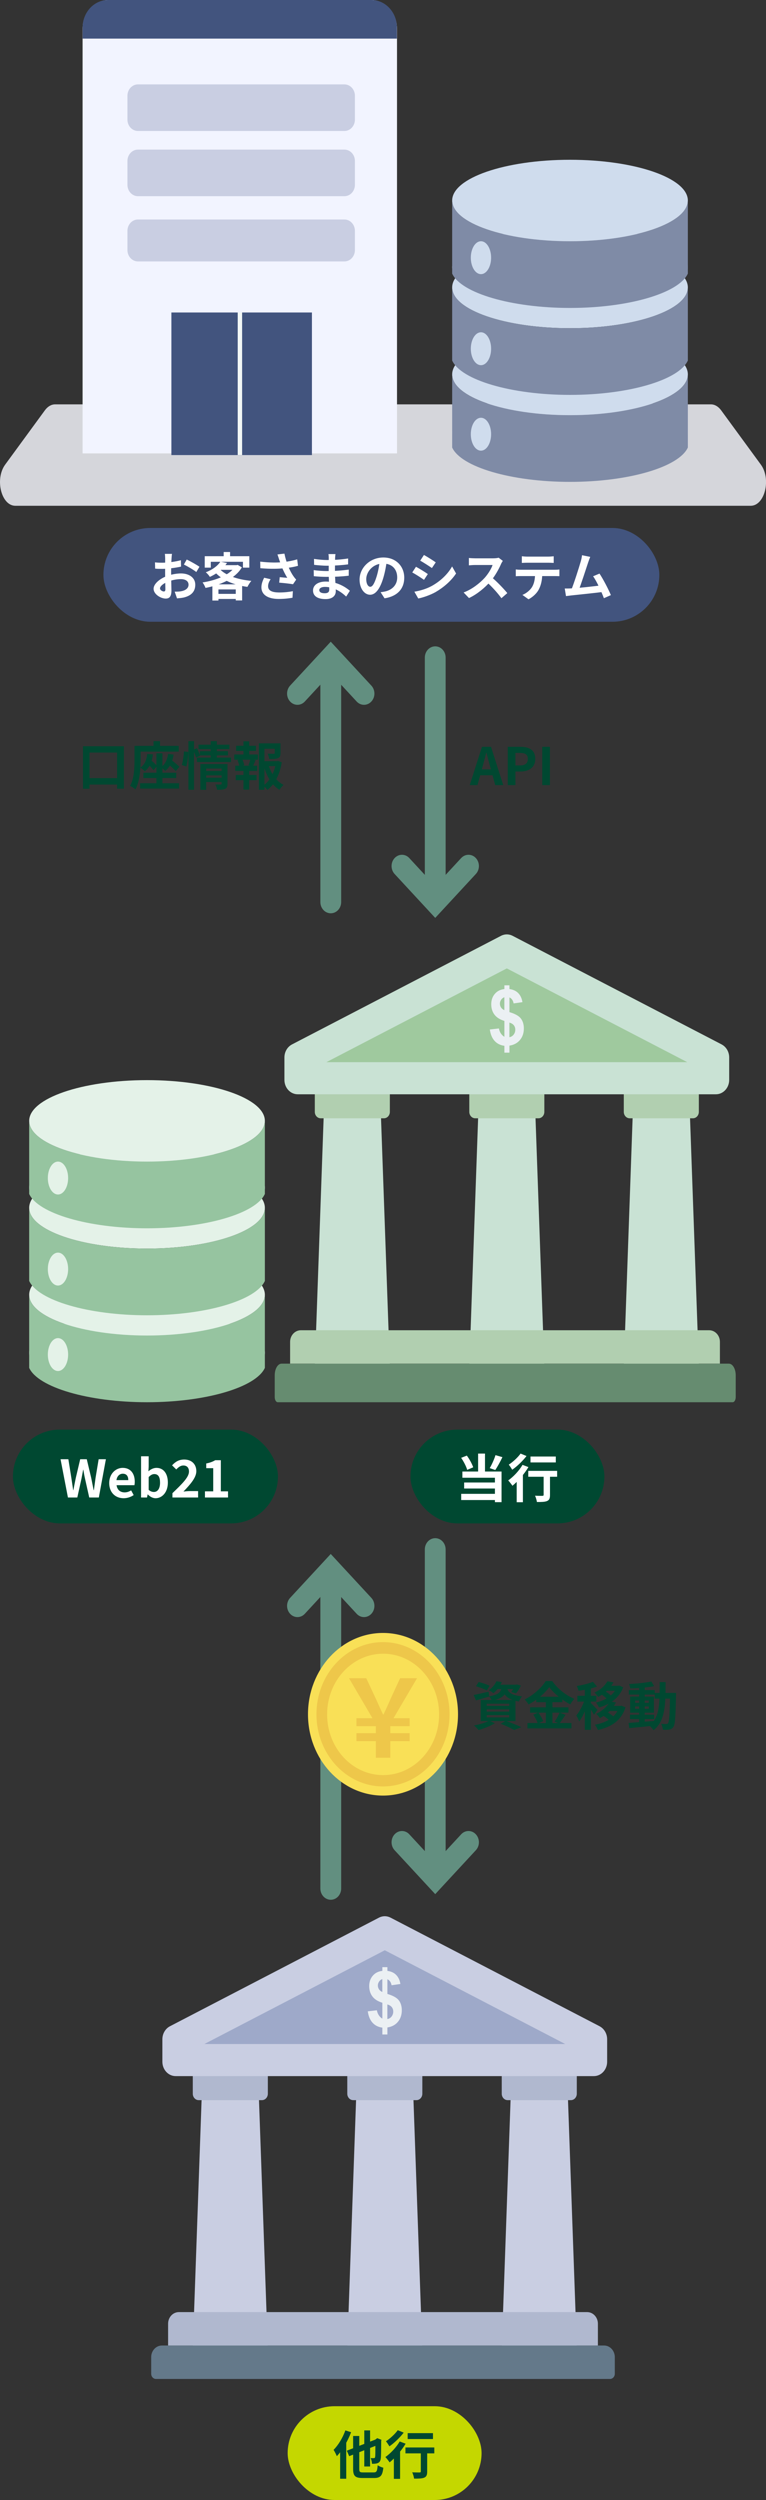 <svg width="237" height="773" viewBox="0 0 237 773" fill="none" xmlns="http://www.w3.org/2000/svg">
<rect x="0" y="0" width="237" height="773" fill="#333333" stroke="none"/>
<g clip-path="url(#clip0_93_2746)">
<path d="M99.12 278.911V204.213C99.12 202.289 100.56 200.733 102.34 200.733C104.12 200.733 105.56 202.289 105.56 204.213V278.911C105.56 280.834 104.12 282.39 102.34 282.39C100.56 282.39 99.12 280.834 99.12 278.911Z" fill="#628F80"/>
<path d="M131.44 278.025V203.327C131.44 201.403 132.88 199.847 134.66 199.847C136.44 199.847 137.88 201.403 137.88 203.327V278.025C137.88 279.948 136.44 281.504 134.66 281.504C132.88 281.504 131.44 279.948 131.44 278.025Z" fill="#628F80"/>
<path d="M121.15 267.782C121.15 266.896 121.46 265.999 122.09 265.318C123.35 263.957 125.39 263.957 126.64 265.318L134.66 273.984L142.68 265.318C143.94 263.957 145.98 263.957 147.23 265.318C148.49 266.679 148.49 268.884 147.23 270.234L134.66 283.817L122.09 270.234C121.46 269.554 121.15 268.668 121.15 267.771V267.782Z" fill="#628F80"/>
<path d="M88.82 214.456C88.82 213.57 89.13 212.673 89.76 211.993L102.33 198.41L114.9 211.993C116.16 213.354 116.16 215.558 114.9 216.909C113.64 218.271 111.6 218.271 110.35 216.909L102.33 208.243L94.31 216.909C93.05 218.271 91.01 218.271 89.76 216.909C89.13 216.228 88.82 215.342 88.82 214.446V214.456Z" fill="#628F80"/>
<path d="M13.89 126.867C14.76 125.679 15.88 125.03 17.04 125.03H219.97C221.13 125.03 222.25 125.689 223.12 126.867L235.41 143.659C238.67 148.111 236.62 156.388 232.26 156.388H4.75C0.39 156.388 -1.65 148.111 1.6 143.659L13.89 126.867Z" fill="#D5D6DB"/>
<path d="M25.57 8.774C25.57 3.922 29.21 0 33.69 0H114.69C119.18 0 122.81 3.933 122.81 8.774V140.169H25.57V8.774Z" fill="#F3F8F6"/>
<path d="M25.57 8.774C25.57 3.922 29.21 0 33.69 0H114.69C119.18 0 122.81 3.933 122.81 8.774V140.169H25.57V8.774Z" fill="#F2F4FF"/>
<path d="M114.91 0H33.44C29.09 0 25.56 3.814 25.56 8.515V11.94H122.8V8.526C122.8 3.814 119.27 0 114.91 0Z" fill="#42547E"/>
<path d="M96.51 96.623H53.03V140.709H96.51V96.623Z" fill="#42547E"/>
<path d="M74.91 96.601H73.55V140.698H74.91V96.601Z" fill="#F3F8F6"/>
<path d="M106.56 26.095H42.68C40.885 26.095 39.43 27.668 39.43 29.607V36.987C39.43 38.927 40.885 40.499 42.68 40.499H106.56C108.355 40.499 109.81 38.927 109.81 36.987V29.607C109.81 27.668 108.355 26.095 106.56 26.095Z" fill="#C9CEE2"/>
<path d="M106.56 46.258H42.68C40.885 46.258 39.43 47.831 39.43 49.77V57.15C39.43 59.09 40.885 60.662 42.68 60.662H106.56C108.355 60.662 109.81 59.09 109.81 57.15V49.77C109.81 47.831 108.355 46.258 106.56 46.258Z" fill="#C9CEE2"/>
<path d="M106.56 67.869H42.68C40.885 67.869 39.43 69.441 39.43 71.381V77.324C39.43 79.263 40.885 80.836 42.68 80.836H106.56C108.355 80.836 109.81 79.263 109.81 77.324V71.381C109.81 69.441 108.355 67.869 106.56 67.869Z" fill="#C9CEE2"/>
<path d="M176.36 95.229C196.497 95.229 212.82 89.588 212.82 82.629C212.82 75.671 196.497 70.03 176.36 70.03C156.224 70.03 139.9 75.671 139.9 82.629C139.9 89.588 156.224 95.229 176.36 95.229Z" fill="#F2F4FF"/>
<path d="M176.36 146.296C196.497 146.296 212.82 140.655 212.82 133.696C212.82 126.738 196.497 121.097 176.36 121.097C156.224 121.097 139.9 126.738 139.9 133.696C139.9 140.655 156.224 146.296 176.36 146.296Z" fill="#F2F4FF"/>
<path d="M176.36 128.369C196.497 128.369 212.82 122.728 212.82 115.77C212.82 108.812 196.497 103.171 176.36 103.171C156.224 103.171 139.9 108.812 139.9 115.77C139.9 122.728 156.224 128.369 176.36 128.369Z" fill="#CFDCED"/>
<path d="M176.36 128.369C156.22 128.369 139.9 122.729 139.9 115.77V138.375C142.65 144.394 158.17 148.997 176.36 148.997C194.55 148.997 210.08 144.394 212.82 138.375V115.77C212.82 122.729 196.49 128.369 176.36 128.369Z" fill="#7F8BA6"/>
<path d="M176.36 101.485C196.497 101.485 212.82 95.844 212.82 88.886C212.82 81.927 196.497 76.287 176.36 76.287C156.224 76.287 139.9 81.927 139.9 88.886C139.9 95.844 156.224 101.485 176.36 101.485Z" fill="#CFDCED"/>
<path d="M176.36 101.474C156.22 101.474 139.9 95.834 139.9 88.875V111.48C142.65 117.499 158.17 122.102 176.36 122.102C194.55 122.102 210.08 117.499 212.82 111.48V88.875C212.82 95.834 196.49 101.474 176.36 101.474Z" fill="#7F8BA6"/>
<path d="M176.36 74.601C196.497 74.601 212.82 68.96 212.82 62.002C212.82 55.044 196.497 49.403 176.36 49.403C156.224 49.403 139.9 55.044 139.9 62.002C139.9 68.96 156.224 74.601 176.36 74.601Z" fill="#CFDCED"/>
<path d="M176.36 74.59C156.22 74.59 139.9 68.95 139.9 61.991V84.596C142.65 90.615 158.17 95.218 176.36 95.218C194.55 95.218 210.08 90.615 212.82 84.596V61.991C212.82 68.95 196.49 74.59 176.36 74.59Z" fill="#7F8BA6"/>
<path d="M148.81 84.769C150.544 84.769 151.95 82.49 151.95 79.68C151.95 76.869 150.544 74.59 148.81 74.59C147.076 74.59 145.67 76.869 145.67 79.68C145.67 82.49 147.076 84.769 148.81 84.769Z" fill="#CFDCED"/>
<path d="M148.81 112.917C150.544 112.917 151.95 110.638 151.95 107.828C151.95 105.017 150.544 102.738 148.81 102.738C147.076 102.738 145.67 105.017 145.67 107.828C145.67 110.638 147.076 112.917 148.81 112.917Z" fill="#CFDCED"/>
<path d="M148.81 139.348C150.544 139.348 151.95 137.069 151.95 134.258C151.95 131.448 150.544 129.169 148.81 129.169C147.076 129.169 145.67 131.448 145.67 134.258C145.67 137.069 147.076 139.348 148.81 139.348Z" fill="#CFDCED"/>
<path d="M131.439 579.65V479.083C131.439 477.16 132.879 475.604 134.659 475.604C136.439 475.604 137.879 477.16 137.879 479.083V579.65C137.879 581.573 136.439 583.129 134.659 583.129C132.879 583.129 131.439 581.573 131.439 579.65Z" fill="#628F80"/>
<path d="M121.15 569.633C121.15 568.747 121.46 567.85 122.09 567.17C123.35 565.808 125.39 565.808 126.64 567.17L134.66 575.836L142.68 567.17C143.94 565.808 145.98 565.808 147.23 567.17C148.49 568.531 148.49 570.735 147.23 572.086L134.66 585.669L122.09 572.086C121.46 571.405 121.15 570.519 121.15 569.622V569.633Z" fill="#628F80"/>
<path d="M99.12 583.927V486.278C99.12 484.355 100.56 482.799 102.34 482.799C104.12 482.799 105.56 484.355 105.56 486.278V583.927C105.56 585.851 104.12 587.407 102.34 587.407C100.56 587.407 99.12 585.851 99.12 583.927Z" fill="#628F80"/>
<path d="M88.82 496.533C88.82 495.647 89.13 494.751 89.76 494.07L102.33 480.487L114.9 494.07C116.16 495.431 116.16 497.636 114.9 498.986C113.64 500.348 111.6 500.348 110.35 498.986L102.33 490.32L94.31 498.986C93.05 500.348 91.01 500.348 89.76 498.986C89.13 498.306 88.82 497.419 88.82 496.523V496.533Z" fill="#628F80"/>
<path fill-rule="evenodd" clip-rule="evenodd" d="M118.5 504.907C105.68 504.907 95.29 516.167 95.29 530.052C95.29 543.937 105.68 555.196 118.5 555.196C131.32 555.196 141.71 543.937 141.71 530.052C141.71 516.167 131.32 504.907 118.5 504.907Z" fill="#F9E057"/>
<path fill-rule="evenodd" clip-rule="evenodd" d="M118.5 507.738C129.85 507.738 139.09 517.755 139.09 530.052C139.09 542.348 129.85 552.365 118.5 552.365C107.15 552.365 97.91 542.359 97.91 530.052C97.91 517.744 107.15 507.738 118.5 507.738Z" fill="#EEC74A"/>
<path fill-rule="evenodd" clip-rule="evenodd" d="M118.54 511.326C108.97 511.326 101.21 519.733 101.21 530.095C101.21 540.458 108.96 548.864 118.54 548.864C128.12 548.864 135.86 540.458 135.86 530.095C135.86 519.733 128.1 511.326 118.54 511.326Z" fill="#F9E057"/>
<path d="M116.26 543.495H120.76V538.362H126.74V535.898H120.76V533.737H126.74V531.274H121.75L129.03 518.912H123.79L121.02 524.909C119.94 527.34 119.54 528.302 118.65 530.107H118.5C117.67 528.313 117.27 527.438 116.13 524.909L113.32 518.912H107.99L115.24 531.274H110.28V533.737H116.29V535.898H110.28V538.362H116.29V543.495H116.26Z" fill="#EEC74A"/>
<path d="M178.46 726.204H155.24L158.72 628.241H174.99L178.47 726.204H178.46Z" fill="#C9CEE2"/>
<path d="M130.659 726.204H107.439L110.919 628.241H127.179L130.659 726.204Z" fill="#C9CEE2"/>
<path d="M82.861 726.204H59.641L63.121 628.241H79.381L82.861 726.204Z" fill="#C9CEE2"/>
<path d="M155.24 641.781V647.389C155.24 648.481 156.06 649.367 157.07 649.367H176.63C177.64 649.367 178.46 648.481 178.46 647.389V641.781H155.24Z" fill="#B0B8CF"/>
<path d="M107.45 641.781V647.389C107.45 648.481 108.27 649.367 109.28 649.367H128.84C129.85 649.367 130.67 648.481 130.67 647.389V641.781H107.45Z" fill="#B0B8CF"/>
<path d="M59.65 641.781V647.389C59.65 648.481 60.47 649.367 61.48 649.367H81.04C82.05 649.367 82.87 648.481 82.87 647.389V641.781H59.65Z" fill="#B0B8CF"/>
<path d="M181.67 714.902H55.33C53.5 714.902 52.01 716.512 52.01 718.49V725.232H184.99V718.49C184.99 716.512 183.5 714.902 181.67 714.902Z" fill="#B0B8CF"/>
<path d="M186.9 725.231H50.1C48.27 725.231 46.78 726.841 46.78 728.819V733.973C46.78 734.859 47.44 735.572 48.25 735.572H188.74C189.56 735.572 190.22 734.859 190.22 733.973V728.819C190.22 726.841 188.73 725.231 186.9 725.231Z" fill="#64798A"/>
<path d="M185.53 626.524L120.83 592.93C119.7 592.346 118.39 592.346 117.27 592.93L52.57 626.524C51.15 627.27 50.24 628.826 50.24 630.533V637.492C50.24 639.944 52.08 641.933 54.35 641.933H183.74C186.01 641.933 187.85 639.944 187.85 637.492V630.533C187.85 628.826 186.94 627.27 185.52 626.524H185.53Z" fill="#C9CEE2"/>
<path d="M63.23 632.013L119.06 603.021L174.89 632.013H63.23Z" fill="#9EA9C9"/>
<path d="M118.3 624.125V619.252C116.89 618.82 115.86 618.161 115.21 617.285C114.55 616.399 114.23 615.34 114.23 614.087C114.23 612.834 114.6 611.742 115.34 610.889C116.08 610.024 117.07 609.527 118.3 609.397V608.241H119.86V609.397C121 609.549 121.91 609.959 122.59 610.662C123.26 611.353 123.7 612.282 123.88 613.449L121.15 613.838C120.99 612.92 120.55 612.304 119.86 611.98V616.529C121.58 617.037 122.76 617.685 123.38 618.485C124 619.284 124.32 620.322 124.32 621.575C124.32 622.98 123.93 624.158 123.14 625.119C122.35 626.081 121.26 626.675 119.86 626.891V629.063H118.3V626.945C117.06 626.783 116.05 626.286 115.28 625.444C114.5 624.601 114.01 623.423 113.79 621.899L116.6 621.575C116.72 622.202 116.93 622.731 117.25 623.185C117.57 623.628 117.92 623.963 118.31 624.158L118.3 624.125ZM118.3 611.915C117.88 612.066 117.54 612.336 117.29 612.704C117.04 613.071 116.91 613.482 116.91 613.936C116.91 614.346 117.03 614.724 117.25 615.081C117.48 615.438 117.83 615.719 118.29 615.935V611.915H118.3ZM119.86 624.298C120.4 624.19 120.84 623.92 121.17 623.488C121.5 623.056 121.67 622.548 121.67 621.975C121.67 621.456 121.53 621.013 121.24 620.635C120.96 620.257 120.49 619.965 119.85 619.771V624.309L119.86 624.298Z" fill="#EBF0F3"/>
<path d="M216.22 422.624H193L196.48 324.661H212.75L216.23 422.624H216.22Z" fill="#C9E2D4"/>
<path d="M168.42 422.624H145.2L148.68 324.661H164.94L168.42 422.624Z" fill="#C9E2D4"/>
<path d="M120.62 422.624H97.4L100.88 324.661H117.14L120.62 422.624Z" fill="#C9E2D4"/>
<path d="M193 338.19V343.798C193 344.89 193.82 345.776 194.83 345.776H214.39C215.4 345.776 216.22 344.89 216.22 343.798V338.19H193Z" fill="#B1CFB0"/>
<path d="M145.2 338.19V343.798C145.2 344.89 146.02 345.776 147.03 345.776H166.59C167.6 345.776 168.42 344.89 168.42 343.798V338.19H145.2Z" fill="#B1CFB0"/>
<path d="M97.4 338.19V343.798C97.4 344.89 98.22 345.776 99.23 345.776H118.79C119.8 345.776 120.62 344.89 120.62 343.798V338.19H97.4Z" fill="#B1CFB0"/>
<path d="M219.42 411.312H93.08C91.25 411.312 89.76 412.922 89.76 414.899V421.642H222.74V414.899C222.74 412.922 221.25 411.312 219.42 411.312Z" fill="#B1CFB0"/>
<path d="M225.51 421.641H87.12C85.95 421.641 85 423.251 85 425.228V431.971C85 432.857 85.42 433.57 85.94 433.57H226.69C227.21 433.57 227.63 432.857 227.63 431.971V425.228C227.63 423.251 226.68 421.641 225.51 421.641Z" fill="#668C70"/>
<path d="M223.29 322.943L158.59 289.349C157.46 288.765 156.15 288.765 155.03 289.349L90.33 322.943C88.91 323.689 88 325.245 88 326.952V333.911C88 336.363 89.84 338.352 92.11 338.352H221.5C223.77 338.352 225.61 336.363 225.61 333.911V326.952C225.61 325.245 224.7 323.689 223.28 322.943H223.29Z" fill="#C9E2D4"/>
<path d="M100.98 328.422L156.81 299.431L212.64 328.422H100.98Z" fill="#9FC99E"/>
<path d="M156.06 320.544V315.671C154.65 315.239 153.62 314.58 152.97 313.704C152.31 312.818 151.99 311.759 151.99 310.506C151.99 309.252 152.36 308.161 153.1 307.307C153.84 306.443 154.83 305.946 156.06 305.816V304.66H157.62V305.816C158.76 305.968 159.67 306.378 160.35 307.081C161.02 307.772 161.46 308.701 161.64 309.868L158.91 310.257C158.75 309.339 158.31 308.723 157.62 308.399V312.948C159.34 313.456 160.52 314.104 161.14 314.904C161.76 315.703 162.08 316.741 162.08 317.994C162.08 319.399 161.69 320.577 160.9 321.538C160.11 322.5 159.02 323.094 157.62 323.31V325.482H156.06V323.364C154.82 323.202 153.81 322.705 153.04 321.862C152.26 321.02 151.77 319.842 151.55 318.318L154.36 317.994C154.48 318.621 154.69 319.15 155.01 319.604C155.33 320.047 155.68 320.382 156.07 320.577L156.06 320.544ZM156.06 308.334C155.64 308.485 155.3 308.755 155.05 309.123C154.8 309.49 154.67 309.901 154.67 310.355C154.67 310.765 154.79 311.143 155.01 311.5C155.24 311.857 155.59 312.138 156.05 312.354V308.334H156.06ZM157.62 320.706C158.16 320.598 158.6 320.328 158.93 319.896C159.26 319.464 159.43 318.956 159.43 318.383C159.43 317.864 159.29 317.421 159 317.043C158.72 316.665 158.25 316.373 157.61 316.179V320.717L157.62 320.706Z" fill="#EBF0F3"/>
<path d="M45.49 379.802C65.627 379.802 81.95 374.161 81.95 367.203C81.95 360.244 65.627 354.604 45.49 354.604C25.354 354.604 9.03 360.244 9.03 367.203C9.03 374.161 25.354 379.802 45.49 379.802Z" fill="#F2F4FF"/>
<path d="M45.489 430.868C65.626 430.868 81.949 425.227 81.949 418.269C81.949 411.311 65.626 405.67 45.489 405.67C25.353 405.67 9.029 411.311 9.029 418.269C9.029 425.227 25.353 430.868 45.489 430.868Z" fill="#F2F4FF"/>
<path d="M45.49 412.943C65.627 412.943 81.95 407.302 81.95 400.343C81.95 393.385 65.627 387.744 45.49 387.744C25.354 387.744 9.03 393.385 9.03 400.343C9.03 407.302 25.354 412.943 45.49 412.943Z" fill="#E4F2E8"/>
<path d="M45.489 412.942C25.349 412.942 9.029 407.302 9.029 400.343V422.948C11.779 428.967 27.299 433.57 45.489 433.57C63.679 433.57 79.209 428.967 81.949 422.948V400.343C81.949 407.302 65.619 412.942 45.489 412.942Z" fill="#96C4A0"/>
<path d="M45.489 386.059C65.626 386.059 81.949 380.418 81.949 373.46C81.949 366.501 65.626 360.86 45.489 360.86C25.353 360.86 9.029 366.501 9.029 373.46C9.029 380.418 25.353 386.059 45.489 386.059Z" fill="#E4F2E8"/>
<path d="M45.49 386.058C25.35 386.058 9.03 380.418 9.03 373.459V396.064C11.78 402.083 27.3 406.686 45.49 406.686C63.68 406.686 79.21 402.083 81.95 396.064V373.459C81.95 380.418 65.62 386.058 45.49 386.058Z" fill="#96C4A0"/>
<path d="M45.489 359.174C65.626 359.174 81.949 353.533 81.949 346.575C81.949 339.616 65.626 333.976 45.489 333.976C25.353 333.976 9.029 339.616 9.029 346.575C9.029 353.533 25.353 359.174 45.489 359.174Z" fill="#E4F2E8"/>
<path d="M45.489 359.164C25.349 359.164 9.029 353.523 9.029 346.564V369.17C11.779 375.188 27.299 379.791 45.489 379.791C63.679 379.791 79.209 375.188 81.949 369.17V346.564C81.949 353.523 65.619 359.164 45.489 359.164Z" fill="#96C4A0"/>
<path d="M17.94 369.342C19.674 369.342 21.08 367.063 21.08 364.252C21.08 361.442 19.674 359.163 17.94 359.163C16.206 359.163 14.8 361.442 14.8 364.252C14.8 367.063 16.206 369.342 17.94 369.342Z" fill="#E4F2E8"/>
<path d="M17.94 397.491C19.674 397.491 21.08 395.213 21.08 392.402C21.08 389.591 19.674 387.312 17.94 387.312C16.206 387.312 14.8 389.591 14.8 392.402C14.8 395.213 16.206 397.491 17.94 397.491Z" fill="#E4F2E8"/>
<path d="M17.94 423.921C19.674 423.921 21.08 421.642 21.08 418.832C21.08 416.021 19.674 413.742 17.94 413.742C16.206 413.742 14.8 416.021 14.8 418.832C14.8 421.642 16.206 423.921 17.94 423.921Z" fill="#E4F2E8"/>
<rect x="32" y="163.25" width="172" height="29" rx="14.5" fill="#42547E"/>
<path d="M53.218 171.258C53.154 171.562 53.09 172.25 53.074 172.65C52.994 173.914 52.946 175.642 52.946 177.13C52.946 178.874 53.042 181.642 53.042 182.57C53.042 184.538 52.338 185.082 51.282 185.082C49.73 185.082 47.522 183.738 47.522 182.042C47.522 180.49 49.522 178.858 51.746 178.074C53.17 177.562 54.786 177.306 56.002 177.306C58.466 177.306 60.418 178.586 60.418 180.794C60.418 182.698 59.426 184.122 56.882 184.746C56.146 184.906 55.426 184.954 54.77 185.018L54.05 182.938C54.754 182.938 55.458 182.938 56.002 182.826C57.298 182.602 58.338 181.946 58.338 180.794C58.338 179.69 57.378 179.066 55.986 179.066C54.626 179.066 53.218 179.354 51.97 179.85C50.53 180.394 49.506 181.258 49.506 181.946C49.506 182.458 50.258 182.89 50.674 182.89C50.962 182.89 51.17 182.762 51.17 182.202C51.17 181.37 51.09 179.146 51.09 177.21C51.09 175.386 51.106 173.402 51.106 172.666C51.106 172.346 51.058 171.546 51.01 171.258H53.218ZM57.778 173.002C58.994 173.594 60.85 174.634 61.714 175.242L60.738 176.874C59.97 176.234 57.89 175.034 56.898 174.554L57.778 173.002ZM47.954 173.882C48.898 173.994 49.586 173.994 50.162 173.994C51.826 173.994 54.322 173.69 55.97 173.21L56.018 175.194C54.21 175.61 51.634 175.898 50.226 175.898C49.17 175.898 48.546 175.882 48.002 175.818L47.954 173.882ZM68.194 173.674L70.242 174.074C69.026 175.802 67.394 177.242 64.93 178.378C64.674 177.93 64.082 177.258 63.666 176.954C65.922 176.09 67.394 174.874 68.194 173.674ZM68.642 174.746H73.426V176.186H67.33L68.642 174.746ZM72.85 174.746H73.218L73.538 174.666L74.834 175.434C72.722 178.97 68.194 180.89 63.586 181.786C63.41 181.29 63.01 180.506 62.674 180.09C66.962 179.434 71.25 177.706 72.85 175.018V174.746ZM67.874 175.834C69.73 177.914 73.458 179.194 77.778 179.61C77.346 180.058 76.818 180.922 76.546 181.466C72.146 180.858 68.498 179.29 66.21 176.57L67.874 175.834ZM65.714 180.682H74.914V185.658H72.946V182.25H67.586V185.69H65.714V180.682ZM66.658 183.626H73.906V185.194H66.658V183.626ZM69.202 170.682H71.186V172.954H69.202V170.682ZM63.346 171.978H77.138V175.514H75.17V173.706H65.218V175.514H63.346V171.978ZM86.338 172.906C86.226 172.538 86.034 171.962 85.842 171.434L88.002 171.178C88.242 172.41 88.626 173.674 89.01 174.698C89.506 176.042 90.258 177.418 90.786 178.154C91.058 178.554 91.346 178.89 91.634 179.226L90.658 180.65C89.762 180.474 87.73 180.266 86.386 180.154L86.546 178.458C87.33 178.538 88.386 178.618 88.882 178.666C88.306 177.722 87.602 176.378 87.106 175.05C86.754 174.17 86.53 173.434 86.338 172.906ZM80.514 173.658C83.506 174.01 85.938 173.994 87.858 173.786C89.282 173.61 90.69 173.338 91.954 172.954L92.194 174.954C91.138 175.258 89.762 175.498 88.482 175.642C86.354 175.898 83.826 175.962 80.546 175.69L80.514 173.658ZM83.73 179.098C83.202 179.866 82.946 180.57 82.946 181.258C82.946 182.618 84.146 183.178 86.338 183.194C88.082 183.194 89.49 183.018 90.61 182.794L90.498 184.826C89.586 184.986 88.146 185.194 86.21 185.194C82.93 185.194 80.882 183.93 80.882 181.61C80.882 180.634 81.186 179.722 81.73 178.634L83.73 179.098ZM103.794 171.322C103.746 171.642 103.698 172.042 103.682 172.458C103.65 173.274 103.634 175.546 103.634 176.89C103.634 178.65 103.89 181.546 103.89 182.81C103.89 184.186 102.85 185.242 100.754 185.242C98.194 185.242 96.85 184.266 96.85 182.57C96.85 180.954 98.338 179.818 100.786 179.818C104.306 179.818 106.93 181.546 108.258 182.666L107.106 184.458C105.586 183.018 103.266 181.466 100.53 181.466C99.41 181.466 98.786 181.898 98.786 182.458C98.786 183.066 99.346 183.434 100.45 183.434C101.298 183.434 101.874 183.194 101.874 182.266C101.874 181.306 101.698 178.442 101.698 176.89C101.698 175.354 101.714 173.322 101.714 172.41C101.714 172.122 101.682 171.626 101.618 171.322H103.794ZM97.154 172.81C98.29 173.002 100.13 173.162 101.106 173.162C103.282 173.162 105.378 173.05 107.714 172.682L107.698 174.506C106.066 174.73 103.522 174.922 101.122 174.922C100.098 174.922 98.242 174.778 97.186 174.65L97.154 172.81ZM97.058 176.266C98.114 176.458 100.066 176.57 100.914 176.57C103.874 176.57 105.938 176.378 107.906 176.122L107.89 178.01C105.682 178.266 103.938 178.362 100.898 178.362C99.954 178.362 98.146 178.282 97.09 178.154L97.058 176.266ZM119.698 173.29C119.474 174.922 119.154 176.794 118.594 178.682C117.634 181.914 116.258 183.898 114.514 183.898C112.722 183.898 111.25 181.93 111.25 179.226C111.25 175.546 114.466 172.378 118.61 172.378C122.562 172.378 125.074 175.13 125.074 178.634C125.074 181.994 123.01 184.378 118.978 185.002L117.762 183.114C118.386 183.034 118.834 182.954 119.266 182.858C121.298 182.362 122.898 180.906 122.898 178.554C122.898 176.042 121.33 174.25 118.562 174.25C115.17 174.25 113.314 177.018 113.314 179.034C113.314 180.65 113.954 181.434 114.562 181.434C115.25 181.434 115.858 180.41 116.53 178.25C116.994 176.746 117.346 174.906 117.506 173.226L119.698 173.29ZM131.17 171.594C132.226 172.17 133.986 173.29 134.818 173.882L133.634 175.642C132.738 175.018 131.074 173.946 130.018 173.354L131.17 171.594ZM128.21 182.954C130.002 182.65 131.906 182.106 133.65 181.146C136.37 179.626 138.61 177.434 139.874 175.146L141.106 177.322C139.634 179.546 137.362 181.562 134.754 183.082C133.122 183.994 130.818 184.794 129.41 185.05L128.21 182.954ZM128.706 175.242C129.778 175.818 131.538 176.906 132.37 177.498L131.186 179.29C130.29 178.65 128.626 177.578 127.554 177.002L128.706 175.242ZM155.57 173.418C155.442 173.594 155.154 174.074 155.01 174.41C154.354 175.93 153.17 178.106 151.794 179.706C150.002 181.77 147.586 183.754 145.106 184.922L143.442 183.194C146.034 182.234 148.498 180.282 150.002 178.618C151.058 177.418 152.034 175.834 152.402 174.698C151.73 174.698 147.65 174.698 146.962 174.698C146.306 174.698 145.426 174.778 145.074 174.81V172.522C145.506 172.586 146.498 172.634 146.962 172.634C147.81 172.634 151.906 172.634 152.61 172.634C153.314 172.634 153.938 172.554 154.274 172.442L155.57 173.418ZM152.002 178.378C153.65 179.722 155.922 182.106 156.962 183.386L155.138 184.97C153.954 183.322 152.21 181.418 150.498 179.866L152.002 178.378ZM161.458 171.994C161.97 172.058 162.626 172.106 163.17 172.106C164.178 172.106 168.658 172.106 169.602 172.106C170.13 172.106 170.77 172.058 171.314 171.994V174.058C170.77 174.026 170.146 173.994 169.602 173.994C168.658 173.994 164.178 173.994 163.17 173.994C162.626 173.994 161.938 174.026 161.458 174.058V171.994ZM159.586 176.074C160.066 176.138 160.626 176.17 161.122 176.17C162.13 176.17 170.658 176.17 171.602 176.17C171.938 176.17 172.642 176.154 173.074 176.074V178.154C172.658 178.138 172.05 178.122 171.602 178.122C170.658 178.122 162.13 178.122 161.122 178.122C160.658 178.122 160.034 178.138 159.586 178.17V176.074ZM167.778 177.194C167.778 179.29 167.41 180.89 166.722 182.218C166.178 183.338 164.93 184.57 163.522 185.306L161.634 183.946C162.77 183.498 163.906 182.586 164.53 181.642C165.33 180.426 165.554 178.922 165.554 177.21L167.778 177.194ZM182.622 172.186C182.414 172.666 182.19 173.258 181.95 173.978C181.358 175.77 179.694 180.922 179.006 182.586L176.654 182.666C177.518 180.618 179.182 175.37 179.71 173.514C179.934 172.714 180.014 172.202 180.078 171.674L182.622 172.186ZM185.486 177.354C186.638 179.082 188.27 182.234 189.006 184.01L186.846 184.97C186.126 183.034 184.638 179.722 183.502 178.186L185.486 177.354ZM176.494 181.946C178.718 181.866 183.95 181.274 186.19 180.97L186.654 183.018C184.286 183.322 178.782 183.898 176.622 184.122C176.222 184.17 175.614 184.25 175.118 184.314L174.734 181.962C175.278 181.978 175.982 181.962 176.494 181.946Z" fill="white"/>
<path d="M145.334 242.754L149.126 230.914H151.91L155.702 242.754H153.222L151.526 236.594C151.174 235.362 150.838 233.986 150.502 232.722H150.438C150.118 234.002 149.782 235.362 149.43 236.594L147.734 242.754H145.334ZM147.686 239.714V237.89H153.318V239.714H147.686ZM157.104 242.754V230.914H160.992C163.6 230.914 165.616 231.826 165.616 234.642C165.616 237.346 163.6 238.546 161.056 238.546H159.472V242.754H157.104ZM159.472 236.674H160.896C162.528 236.674 163.312 235.986 163.312 234.642C163.312 233.25 162.448 232.802 160.816 232.802H159.472V236.674ZM167.776 242.754V230.914H170.144V242.754H167.776Z" fill="#004831"/>
<path d="M25.68 230.738H38.336V243.858H36.224V232.69H27.696V243.874H25.68V230.738ZM26.64 240.594H37.536V242.578H26.64V240.594ZM48.4 232.93H50.256V242.994H48.4V232.93ZM44.368 238.93H54.528V240.578H44.368V238.93ZM43.36 242.178H55.408V243.826H43.36V242.178ZM45.552 233.122L47.312 233.25C47.04 235.602 46.256 237.346 44.816 238.466C44.544 238.162 43.808 237.586 43.424 237.346C44.752 236.466 45.36 234.994 45.552 233.122ZM45.328 235.842L46.352 234.706C47.104 235.33 48.112 236.258 48.576 236.85L47.504 238.146C47.056 237.522 46.08 236.53 45.328 235.842ZM52 233.122L53.712 233.314C53.376 235.538 52.528 237.25 51.12 238.354C50.864 238.05 50.176 237.474 49.792 237.218C51.088 236.354 51.76 234.914 52 233.122ZM51.552 235.826L52.624 234.658C53.536 235.378 54.864 236.434 55.504 237.09L54.368 238.418C53.76 237.73 52.48 236.61 51.552 235.826ZM47.504 229.17H49.504V231.986H47.504V229.17ZM42.64 230.626H55.296V232.402H42.64V230.626ZM41.616 230.626H43.504V235.01C43.504 237.586 43.264 241.554 41.904 244.082C41.552 243.746 40.72 243.202 40.256 243.01C41.52 240.706 41.616 237.346 41.616 234.994V230.626ZM63.392 238.386H68.928V239.746H63.392V238.386ZM61.424 230.258H70.976V231.634H61.424V230.258ZM61.856 232.274H70.528V233.57H61.856V232.274ZM60.928 234.242H71.472V235.618H60.928V234.242ZM63.408 240.466H68.96V241.794H63.408V240.466ZM62 236.242H68.848V237.634H63.776V244.21H62V236.242ZM68.576 236.242H70.384V242.354C70.384 243.186 70.224 243.65 69.648 243.906C69.072 244.178 68.288 244.194 67.168 244.194C67.104 243.714 66.864 243.01 66.656 242.562C67.296 242.594 68.064 242.594 68.288 242.578C68.496 242.578 68.576 242.514 68.576 242.322V236.242ZM65.184 229.17H67.088V234.69H65.184V229.17ZM58.304 229.17H60.032V244.194H58.304V229.17ZM56.928 232.338L58.272 232.498C58.24 233.842 57.984 235.762 57.664 237.01L56.256 236.53C56.608 235.426 56.832 233.634 56.928 232.338ZM59.776 231.842L60.96 231.346C61.296 232.082 61.712 233.058 61.888 233.65L60.64 234.242C60.48 233.618 60.096 232.61 59.776 231.842ZM81.04 235.362H85.936V236.882H81.04V235.362ZM80.096 229.842H85.984V231.522H81.824V244.194H80.096V229.842ZM85.008 229.842H86.784V232.866C86.784 233.682 86.624 234.162 86 234.418C85.376 234.674 84.512 234.69 83.328 234.69C83.264 234.194 83.024 233.506 82.8 233.042C83.584 233.074 84.464 233.074 84.688 233.074C84.944 233.058 85.008 233.01 85.008 232.834V229.842ZM83.056 236.482C83.856 239.138 85.472 241.554 87.728 242.69C87.312 243.042 86.752 243.73 86.464 244.21C84.096 242.786 82.528 240.05 81.616 236.85L83.056 236.482ZM85.376 235.362H85.712L86.016 235.282L87.168 235.698C86.592 239.346 85.12 242.45 82.72 244.226C82.432 243.794 81.872 243.234 81.456 242.914C83.648 241.394 84.976 238.626 85.376 235.73V235.362ZM73.056 230.594H79.2V232.178H73.056V230.594ZM72.944 239.618H79.376V241.234H72.944V239.618ZM72.48 233.282H79.792V234.898H72.48V233.282ZM72.8 236.754H79.552V238.37H72.8V236.754ZM75.328 229.218H77.104V233.89H75.328V229.218ZM75.328 237.426H77.104V244.146H75.328V237.426ZM77.504 234.658L79.088 235.042C78.768 235.778 78.496 236.498 78.24 236.994L76.88 236.61C77.104 236.066 77.376 235.234 77.504 234.658ZM73.488 235.042L74.912 234.69C75.216 235.282 75.504 236.114 75.568 236.61L74.064 237.026C74 236.514 73.76 235.682 73.488 235.042Z" fill="#004831"/>
<rect x="4" y="442.031" width="82" height="29" rx="14.5" fill="#004831"/>
<path d="M21.021 463.031L18.733 451.191H21.149L22.077 456.967C22.269 458.215 22.445 459.479 22.637 460.759H22.701C22.941 459.479 23.197 458.215 23.453 456.967L24.813 451.191H26.845L28.221 456.967C28.477 458.199 28.701 459.479 28.973 460.759H29.053C29.213 459.479 29.405 458.215 29.565 456.967L30.525 451.191H32.765L30.573 463.031H27.613L26.301 457.175C26.093 456.263 25.933 455.335 25.789 454.439H25.725C25.565 455.335 25.389 456.263 25.213 457.175L23.917 463.031H21.021ZM38.254 463.255C35.742 463.255 33.79 461.527 33.79 458.567C33.79 455.655 35.838 453.863 37.95 453.863C40.43 453.863 41.694 455.655 41.694 458.135C41.694 458.583 41.646 458.999 41.598 459.223H36.062C36.27 460.695 37.23 461.447 38.558 461.447C39.278 461.447 39.918 461.223 40.574 460.823L41.358 462.279C40.478 462.887 39.358 463.255 38.254 463.255ZM36.03 457.655H39.694C39.694 456.439 39.15 455.671 37.998 455.671C37.054 455.671 36.222 456.343 36.03 457.655ZM48.127 463.255C47.327 463.255 46.463 462.839 45.743 462.087H45.679L45.487 463.031H43.647V450.279H45.999V453.495L45.919 454.919C46.639 454.295 47.519 453.863 48.415 453.863C50.607 453.863 51.935 455.655 51.935 458.407C51.935 461.495 50.095 463.255 48.127 463.255ZM47.615 461.319C48.687 461.319 49.519 460.391 49.519 458.455C49.519 456.727 48.991 455.783 47.743 455.783C47.151 455.783 46.591 456.087 45.999 456.711V460.663C46.543 461.159 47.135 461.319 47.615 461.319ZM53.352 463.031V461.687C56.44 458.727 58.472 456.727 58.472 454.999C58.472 453.831 57.848 453.127 56.712 453.127C55.832 453.127 55.144 453.719 54.536 454.359L53.24 453.079C54.328 451.911 55.4 451.287 57.016 451.287C59.24 451.287 60.744 452.695 60.744 454.887C60.744 456.887 58.872 458.983 56.76 461.191C57.352 461.127 58.136 461.047 58.696 461.047H61.288V463.031H53.352ZM63.413 463.031V461.127H65.973V453.959H63.813V452.503C65.013 452.263 65.813 451.959 66.581 451.495H68.325V461.127H70.549V463.031H63.413Z" fill="white"/>
<rect x="127" y="442.031" width="60" height="29" rx="14.5" fill="#004831"/>
<path d="M147.928 449.447H150.056V456.007H147.928V449.447ZM142.68 450.759L144.44 450.071C145.272 451.191 146.072 452.679 146.408 453.687L144.552 454.487C144.264 453.447 143.464 451.895 142.68 450.759ZM153.304 449.927L155.448 450.551C154.76 451.991 153.912 453.527 153.24 454.535L151.528 453.943C152.168 452.855 152.92 451.191 153.304 449.927ZM143.064 454.999H155.176V464.471H153.128V456.919H143.064V454.999ZM143.608 458.391H153.864V460.247H143.608V458.391ZM142.696 461.895H154.2V463.815H142.696V461.895ZM164.136 450.359H171.96V452.183H164.136V450.359ZM168.2 455.335H170.168V462.247C170.168 463.271 169.96 463.815 169.256 464.119C168.568 464.407 167.56 464.423 166.12 464.423C166.056 463.863 165.8 463.031 165.544 462.471C166.456 462.519 167.512 462.519 167.8 462.519C168.104 462.503 168.2 462.439 168.2 462.199V455.335ZM163.448 454.791H172.376V456.615H163.448V454.791ZM159.864 456.679L161.544 454.999L161.784 455.095V464.487H159.864V456.679ZM161.672 452.935L163.496 453.623C162.232 455.751 160.264 457.991 158.552 459.399C158.28 458.999 157.624 458.135 157.24 457.751C158.872 456.599 160.616 454.743 161.672 452.935ZM161.064 449.447L162.904 450.199C161.736 451.719 160.008 453.383 158.488 454.439C158.232 454.007 157.736 453.255 157.416 452.871C158.744 452.007 160.28 450.567 161.064 449.447Z" fill="white"/>
<path d="M147.264 521.374L148.096 520.078C149.168 520.334 150.688 520.846 151.488 521.23L150.624 522.686C149.888 522.286 148.368 521.71 147.264 521.374ZM146.56 524.094C147.744 523.87 149.472 523.454 151.168 523.07L151.344 524.574C149.952 524.99 148.48 525.422 147.28 525.758L146.56 524.094ZM153.648 520.91H159.792V522.254H152.576L153.648 520.91ZM159.344 520.91H159.616L159.904 520.846L161.168 521.166C160.752 522.046 160.176 523.006 159.648 523.598L158.16 523.15C158.592 522.638 159.072 521.806 159.344 521.118V520.91ZM155.28 521.47H157.008C156.688 523.758 155.792 525.134 152.208 525.854C152.048 525.47 151.648 524.83 151.328 524.494C154.416 524.014 155.04 523.086 155.28 521.47ZM156.896 521.886C157.168 523.07 157.872 524.11 161.504 524.526C161.152 524.91 160.736 525.63 160.56 526.11C156.56 525.47 155.776 523.726 155.36 522.03L156.896 521.886ZM153.6 519.838L155.28 520.11C154.656 521.39 153.872 522.558 152.656 523.55C152.32 523.214 151.664 522.814 151.216 522.638C152.384 521.838 153.168 520.766 153.6 519.838ZM150.592 528.542V529.23H157.552V528.542H150.592ZM150.592 530.318V531.022H157.552V530.318H150.592ZM150.592 526.782V527.454H157.552V526.782H150.592ZM148.736 525.63H159.488V532.158H148.736V525.63ZM154.896 532.99L156.496 532.078C158.176 532.686 160.16 533.486 161.296 534.046L159.056 534.91C158.16 534.366 156.512 533.598 154.896 532.99ZM151.344 532.03L153.104 532.814C151.792 533.662 149.712 534.462 148.08 534.926C147.744 534.542 147.088 533.838 146.656 533.518C148.352 533.198 150.256 532.638 151.344 532.03ZM169.936 521.662C168.608 523.534 166.16 525.63 163.536 527.022C163.296 526.574 162.752 525.87 162.336 525.47C165.088 524.126 167.664 521.726 168.848 519.79H170.848C172.576 522.222 175.152 524.238 177.696 525.278C177.232 525.758 176.784 526.414 176.432 527.006C173.984 525.71 171.312 523.55 169.936 521.662ZM165.92 524.638H173.984V526.318H165.92V524.638ZM164.016 527.902H175.872V529.55H164.016V527.902ZM163.2 532.766H176.8V534.414H163.2V532.766ZM168.88 525.31H170.928V533.582H168.88V525.31ZM165.008 530.158L166.56 529.518C167.168 530.334 167.808 531.438 168.048 532.19L166.384 532.91C166.176 532.174 165.584 531.006 165.008 530.158ZM173.152 529.534L174.976 530.222C174.32 531.198 173.616 532.238 173.056 532.91L171.616 532.318C172.128 531.566 172.8 530.398 173.152 529.534ZM187.936 519.854L189.808 520.19C188.8 521.934 187.344 523.47 185.088 524.686C184.848 524.286 184.288 523.646 183.92 523.358C185.936 522.43 187.248 521.086 187.936 519.854ZM187.952 521.246H191.616V522.782H186.864L187.952 521.246ZM190.912 521.246H191.264L191.584 521.166L192.8 521.726C191.552 525.102 188.72 526.99 185.344 527.95C185.152 527.502 184.704 526.798 184.368 526.43C187.36 525.742 189.984 524.046 190.912 521.518V521.246ZM186.128 523.934L187.328 522.99C188.016 523.406 188.896 524.062 189.328 524.558L188.064 525.582C187.68 525.102 186.816 524.398 186.128 523.934ZM188.72 526.078L190.576 526.398C189.552 528.286 188.016 529.95 185.616 531.246C185.376 530.83 184.832 530.19 184.448 529.918C186.624 528.894 188 527.438 188.72 526.078ZM188.784 527.47H192.192V529.038H187.68L188.784 527.47ZM191.568 527.47H191.936L192.288 527.406L193.52 527.902C192.224 532.062 189.088 533.998 185.008 534.91C184.816 534.43 184.4 533.678 184.064 533.278C187.712 532.654 190.592 530.926 191.568 527.758V527.47ZM186.544 530.43L187.84 529.374C188.656 529.822 189.664 530.542 190.144 531.086L188.784 532.254C188.336 531.694 187.376 530.926 186.544 530.43ZM180.944 521.326H182.816V534.846H180.944V521.326ZM178.64 524.334H184.512V526.126H178.64V524.334ZM181.056 525.054L182.176 525.55C181.568 527.838 180.432 530.686 179.2 532.27C179.024 531.71 178.608 530.91 178.304 530.43C179.424 529.15 180.544 526.83 181.056 525.054ZM183.44 519.998L184.72 521.486C183.088 522.11 180.864 522.542 178.992 522.782C178.912 522.366 178.672 521.726 178.448 521.326C180.224 521.022 182.208 520.558 183.44 519.998ZM182.768 526.558C183.168 526.894 184.56 528.334 184.864 528.702L183.776 530.206C183.392 529.438 182.432 527.982 181.936 527.31L182.768 526.558ZM194.928 530.19H202.4V531.55H194.928V530.19ZM194.56 522.574H202.56V523.966H194.56V522.574ZM197.744 521.438H199.472V532.91H197.744V521.438ZM194.48 532.734C196.464 532.59 199.52 532.366 202.4 532.11L202.416 533.566C199.696 533.854 196.784 534.142 194.704 534.334L194.48 532.734ZM196.512 527.63V528.366H200.736V527.63H196.512ZM196.512 525.79V526.51H200.736V525.79H196.512ZM194.976 524.59H202.32V529.566H194.976V524.59ZM201.536 519.918L202.384 521.358C200.336 521.774 197.424 522.014 195.024 522.062C194.96 521.678 194.784 521.07 194.608 520.702C196.992 520.59 199.776 520.302 201.536 519.918ZM202.56 523.454H208.096V525.214H202.56V523.454ZM207.328 523.454H209.168C209.168 523.454 209.152 524.078 209.152 524.302C209.008 530.894 208.88 533.23 208.352 533.95C208 534.494 207.632 534.67 207.104 534.766C206.608 534.862 205.856 534.862 205.104 534.83C205.056 534.302 204.848 533.518 204.544 533.006C205.232 533.07 205.84 533.07 206.16 533.07C206.4 533.07 206.56 533.022 206.704 532.798C207.072 532.318 207.2 530.062 207.328 523.87V523.454ZM204.096 520.11H205.936C205.92 526.942 205.904 532.078 202.208 534.99C201.936 534.526 201.312 533.87 200.88 533.55C204.256 530.974 204.08 526.494 204.096 520.11Z" fill="#004831"/>
<rect x="89" y="744" width="60" height="29" rx="14.5" fill="#C4D700"/>
<path d="M112.712 751.48H114.504V762.632H112.712V751.48ZM107.304 757.752L116.808 754.056L117.528 755.72L108.04 759.448L107.304 757.752ZM109.256 753.208H111.16V763.368C111.16 764.328 111.32 764.472 112.376 764.472C112.856 764.472 115.048 764.472 115.608 764.472C116.536 764.472 116.712 764.088 116.856 762.264C117.288 762.568 118.056 762.888 118.6 763.016C118.344 765.416 117.768 766.2 115.752 766.2C115.208 766.2 112.712 766.2 112.216 766.2C109.896 766.2 109.256 765.592 109.256 763.368V753.208ZM116.152 754.376H116.04L116.376 754.136L116.712 753.88L118.024 754.392L117.944 754.68C117.928 757.48 117.912 759.416 117.816 760.104C117.736 760.92 117.448 761.336 116.904 761.576C116.424 761.784 115.672 761.816 115.096 761.8C115.064 761.256 114.888 760.456 114.68 760.04C115.016 760.056 115.48 760.056 115.656 760.056C115.88 760.056 115.992 760.008 116.072 759.688C116.136 759.336 116.152 757.736 116.152 754.376ZM106.856 751.48L108.632 752.04C107.608 754.744 105.944 757.624 104.216 759.448C104.04 759 103.528 757.96 103.208 757.496C104.664 756.04 106.04 753.768 106.856 751.48ZM105.24 755.896L107.128 754.024V754.04V766.424H105.24V755.896ZM126.136 752.328H133.96V754.152H126.136V752.328ZM130.2 757.304H132.168V764.216C132.168 765.24 131.96 765.784 131.256 766.088C130.568 766.376 129.56 766.392 128.12 766.392C128.056 765.832 127.8 765 127.544 764.44C128.456 764.488 129.512 764.488 129.8 764.488C130.104 764.472 130.2 764.408 130.2 764.168V757.304ZM125.448 756.76H134.376V758.584H125.448V756.76ZM121.864 758.648L123.544 756.968L123.784 757.064V766.456H121.864V758.648ZM123.672 754.904L125.496 755.592C124.232 757.72 122.264 759.96 120.552 761.368C120.28 760.968 119.624 760.104 119.24 759.72C120.872 758.568 122.616 756.712 123.672 754.904ZM123.064 751.416L124.904 752.168C123.736 753.688 122.008 755.352 120.488 756.408C120.232 755.976 119.736 755.224 119.416 754.84C120.744 753.976 122.28 752.536 123.064 751.416Z" fill="#004831"/>
</g>
<defs>
<clipPath id="clip0_93_2746">
<rect width="237" height="773" fill="white"/>
</clipPath>
</defs>
</svg>
